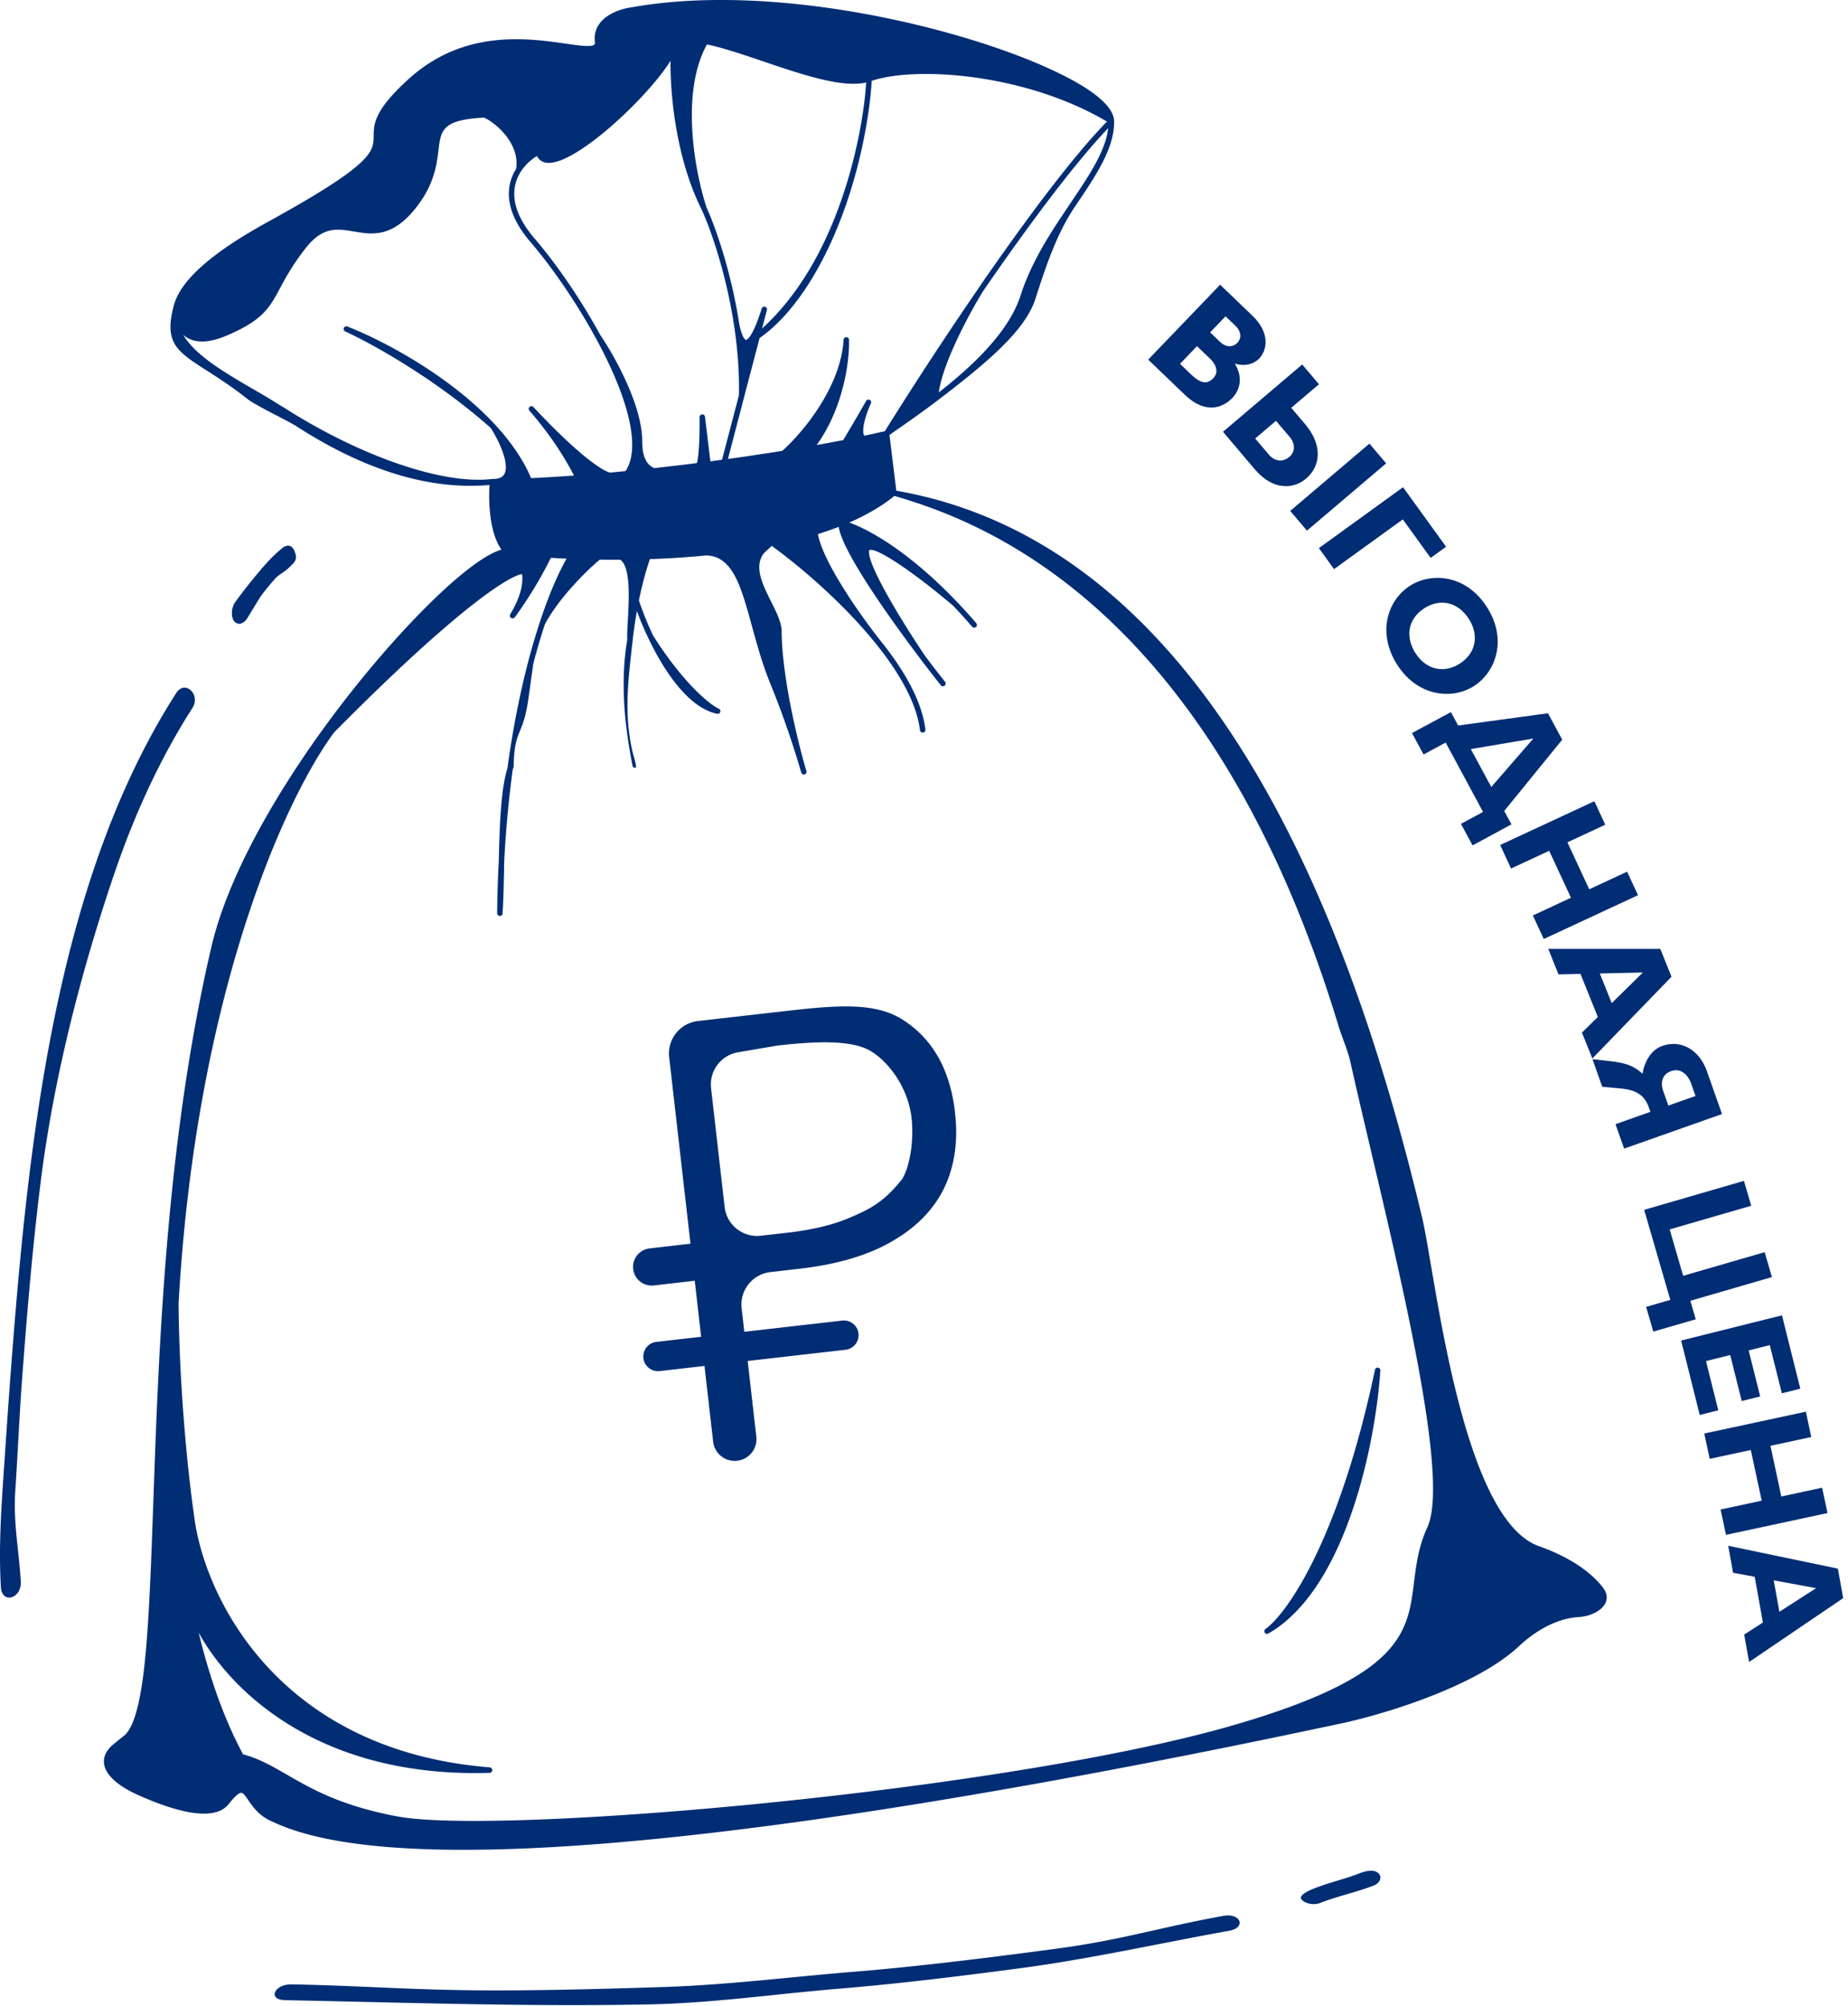 <svg xmlns="http://www.w3.org/2000/svg" fill="none" viewBox="0 0 141 153"><g fill="#002D74" clip-path="url(#clip0_1_2826)"><path d="M96.676 124.626c.037 0 .07-.01.102-.028 5.952-3.41 8.186-14.612 8.54-20.057a.205.205 0 0 0-.177-.218.206.206 0 0 0-.232.162c-2.709 12.832-6.649 18.542-8.354 19.769a.211.211 0 0 0-.056.279c.038.06.107.097.177.097v-.004z"/><path d="M122.313 121.109c-.995-1.292-2.69-2.388-4.902-3.174-4.864-1.733-7.048-14.495-8.219-21.353-.283-1.644-.501-2.945-.701-3.777-1.134-4.753-2.388-9.246-3.722-13.353v-.004c-8.153-25.093-20.396-39.226-36.383-42.019l-.455-3.712v-.005l-.065-.534c.246-.176.516-.367.808-.567a87.961 87.961 0 0 0 2.84-2.049c3.763-2.87 6.699-5.324 7.484-7.758.84-2.625 1.663-5.041 3.03-7.058 1.607-2.379 3-4.432 2.977-6.495v-.01c-.01-.561-.418-1.184-1.226-1.848C79.286 3.676 61.17-1.765 48.199.558c-.246.028-1.105.168-1.844.665-.73.497-1.064 1.18-.966 1.974.018.144-.028.19-.042.205-.214.209-1.157.074-2.16-.07-2.914-.418-7.792-1.124-11.997 2.686-2.662 2.41-2.671 3.452-2.68 4.371-.014 1.18-.024 2.114-8.066 6.533-4.311 2.37-6.662 4.455-7.182 6.374v.01c-1.055 3.925 1.221 3.66 5.612 7.122.678.534 3.08 1.654 3.772 2.104 5.868 3.787 10.798 4.814 14.705 4.46-.093 1.325.01 3.67.91 4.935-2.857.803-9.77 7.981-14.978 15.629v.004c-2.597 3.815-5.947 9.464-7.169 14.728-3.443 14.803-4.005 30.641-4.414 42.205-.153 4.353-.288 8.116-.543 11.099v.009c-.214 2.523-.627 5.966-1.705 6.807-.312.241-.586.464-.823.664-.53.451-.762.948-.687 1.473.158 1.12 1.658 1.956 2.541 2.351 2.537 1.147 5.808 2.197 6.97.711.445-.567.766-.855.952-.855h.004c.154.004.33.26.53.553.344.501.813 1.189 1.756 1.607l.218.098c3.16 1.468 8.191 2.09 14.45 2.09 17.455 0 44.448-4.836 66.907-9.626 3.261-.688 10.3-2.806 13.599-5.882 1.863-1.738 3.531-2.184 4.604-2.249.929-.06 1.765-.506 2.025-1.082.117-.26.182-.669-.185-1.143v-.009zm-20.197-42.883c.288.948.711 1.849.925 2.815 2.495 11.188 7.847 31.143 5.868 35.449-.683 1.487-.855 2.872-1.022 4.21-.479 3.833-.888 7.145-13.715 10.876-17.39 5.06-56.022 8.437-63.846 6.978-4.311-.803-6.579-2.114-8.404-3.168-1.143-.66-2.133-1.236-3.378-1.571-1.375-2.55-2.509-5.663-3.387-9.282 2.565 4.655 9.408 11.094 22.199 10.695.111 0 .2-.093.2-.205a.208.208 0 0 0-.191-.213c-16.229-1.297-21.85-13.153-22.561-19.249-.381-2.546-1.12-9.194-1.18-16.126 1.329-23.514 8.075-38.437 11.861-43.561 9.669-9.77 13.483-11.991 14.347-12.08.116.832-.186 1.859-.901 3.062a.207.207 0 0 0 .065.279c.093.06.218.037.283-.051a31 31 0 0 0 2.75-4.535c.39.023.79.047 1.2.065-.66 1.143-1.395 2.88-2.04 4.837v.009a48.941 48.941 0 0 0-.897 3.043c-.53 2.03-1.12 4.753-1.58 8.126-.497 1.552-.594 4.372-.655 7.025a90.203 90.203 0 0 0-.125 4 .21.21 0 0 0 .2.21c.13 0 .209-.08.213-.191.06-.832.084-1.984.112-3.206l.014-.8c.135-2.555.367-4.873.646-6.945l.074-.232c.042-2.955.715-2.23 1.133-5.246.098-.697.214-1.556.372-2.643.274-1.05.572-2.059.883-2.997 1.11-2.049 3.182-4.08 4.181-4.916.507.01 1.027.01 1.547.005.828.488.683 3.08.595 4.637-.032.604-.065 1.129-.042 1.459-.464 2.732-.353 5.817.4 9.617.023.111.13.181.246.158.112-.023-.223-1.11-.246-1.222-.641-2.839-.372-5.148.014-8.52v-.01c.084-.739.19-1.477.32-2.202.247.673.549 1.394.878 2.077.92 1.932 2.825 5.25 5.241 5.76a.211.211 0 0 0 .242-.134.212.212 0 0 0-.112-.256c-.72-.334-2.69-1.928-5.003-5.56a23.528 23.528 0 0 1-1.092-2.7c.316-1.538.646-2.593.84-3.15a68.964 68.964 0 0 0 4.307-.279c2.946.079 2.95 5.027 4.874 9.766a68.765 68.765 0 0 1 2.216 6.29c.051.186.103.354.149.507a.203.203 0 0 0 .255.14.205.205 0 0 0 .14-.256l-.149-.502c-.241-.86-1.668-6.086-1.742-10.021.126-1.72-2.657-4.377-1.361-6.087l.604-.566c2.24 1.621 5.473 4.4 7.912 7.415 2.02 2.5 3.164 4.734 3.4 6.643a.207.207 0 0 0 .233.182.21.21 0 0 0 .181-.233c-.241-1.988-1.417-4.293-3.489-6.853-1.487-1.881-4.325-5.914-4.711-8.051a31.189 31.189 0 0 0 1.584-.553c.33 2.095 4.465 7.73 6.3 10.156.544.72 1.055 1.375 1.492 1.924a.204.204 0 0 0 .292.032c.089-.07.107-.2.033-.293a90.366 90.366 0 0 1-1.482-1.914c-1.826-2.69-4.479-7.057-4.316-8.08.009-.046.018-.05.037-.055.534-.214 3.345 1.668 6.388 4.256.483.506.966 1.04 1.436 1.589a.207.207 0 0 0 .292.023.207.207 0 0 0 .024-.293 40.689 40.689 0 0 0-1.455-1.607c-3.586-3.764-6.63-5.496-8.232-6.068 1.347-.59 2.504-1.268 3.442-2.03 7.058 2.04 24.234 8.67 33.874 40.392v.005zm-27.462-56.23a290.831 290.831 0 0 0-7.141 10.894c-.502.116-1.022.232-1.556.344-.233-.251-.024-1.334.492-2.463a.21.21 0 0 0-.093-.269.205.205 0 0 0-.274.084 172.27 172.27 0 0 1-1.742 2.982c-.66.13-1.338.256-2.03.377 2.058-2.848 2.518-6.454 2.466-8.024 0-.111-.092-.2-.204-.2-.111 0-.2.084-.209.195-.204 3.601-3.122 7.095-4.678 8.475-.962.153-1.938.302-2.918.446h-.01c-.404.06-.813.116-1.217.172l1.245-4.758v-.01l1.171-4.455C61.761 23.13 64.99 16.56 66.19 9.02v-.01c.163-1.008.27-1.988.32-2.847C70 5.014 78.335 5.646 84.458 9.274c-2.946 3.016-6.941 8.554-9.808 12.717l.005.004zM53.947 3.392c1.194.246 2.685.748 4.26 1.282 2.974 1.008 6.044 2.049 7.88 1.617a27.461 27.461 0 0 1-.307 2.653v.009c-.525 3.28-2.3 11.257-7.638 16.107l.372-1.407a.206.206 0 0 0-.144-.251.203.203 0 0 0-.256.14c-.753 2.401-1.19 2.392-1.199 2.383-.009 0-.255-.023-.501-1.152-.576-3.782-1.705-7.174-2.5-8.93-.897-2.718-2.02-8.753.023-12.447l.01-.004zM40.97 11.904c.163.325.456.506.855.52h.051c2.235 0 7.592-5.06 9.283-7.786-.023 2.676.437 7.48 2.383 11.364.786 1.733 1.9 5.087 2.468 8.832v.005c.283 1.863.408 3.656.367 5.324l-1.288 4.906c-.297.042-.594.079-.887.12l-.413-3.395c-.014-.112-.112-.205-.219-.182a.209.209 0 0 0-.195.21c.023 1.71-.083 3.261-.214 3.503-.59.074-1.18.148-1.765.213h-.01l-1.444.168c-.78-.27-.948-1.26-.943-2.05.009-2.69-2.077-6.457-3.188-8.083-1.435-2.63-3.303-5.38-5.008-7.36-1.245-1.45-1.752-2.806-1.505-4.042.209-1.064.966-1.844 1.668-2.267h.004zm40.709 3.591c-1.38 2.045-2.95 4.358-3.81 7.04-.73 2.271-2.774 4.692-6.24 7.396.307-2.244 2.29-5.952 3.369-7.708 2.787-4.051 6.657-9.413 9.557-12.451-.205 1.765-1.455 3.614-2.88 5.723h.004zM21.54 31.022a53.475 53.475 0 0 0-2.23-1.342c-2.193-1.278-4.437-2.593-5.339-4.15.06.056.121.108.19.154.735.52 1.803.488 3.183-.107 2.718-1.17 3.206-2.081 4.02-3.591.422-.785.947-1.761 1.946-3.043 1.32-1.691 2.42-1.5 3.698-1.283 1.352.228 2.895.498 4.706-1.784 1.422-1.784 1.603-3.298 1.738-4.404.186-1.547.283-2.332 3.48-2.5 1.008.456 2.76 2.077 2.444 3.917a3.515 3.515 0 0 0-.483 1.199c-.27 1.366.269 2.843 1.598 4.395 1.686 1.96 3.54 4.688 4.962 7.294 2.602 4.776 3.428 8.465 2.272 10.156l-1.139.112h-.009c-.325 0-2.049-.902-5.877-4.995a.205.205 0 1 0-.307.274c1.39 1.599 2.532 3.262 3.401 4.948-.307.024-.609.047-.906.065h-.01c-.83.056-1.62.103-2.355.135-.585-1.375-1.519-2.755-2.769-4.102l-.004-.005c-3.257-3.512-8.094-6.212-11.244-7.461a.21.21 0 0 0-.27.111.206.206 0 0 0 .108.27c1.993.905 6.876 3.605 11.099 7.359.771 1.212 1.422 2.82 1.04 3.512-.139.256-.422.377-.859.377h-.005-.065c-3.754.469-10.179-1.761-16.005-5.52l-.01.01z"/><path d="M72.87 84.874c-.367-3.233-1.673-5.58-3.917-7.043-2.211-1.468-5.315-1.134-9.51-.655l-6.193.706a2.493 2.493 0 0 0-2.193 2.755l1.626 14.23-3.122.359a1.421 1.421 0 1 0 .325 2.825l3.122-.358.488 4.274-3.42.39a1.12 1.12 0 1 0 .256 2.226l3.42-.391.66 5.771c.101.91.924 1.566 1.834 1.459a1.656 1.656 0 0 0 1.46-1.84l-.66-5.77 7.47-.855a1.12 1.12 0 0 0 .985-1.241 1.119 1.119 0 0 0-1.24-.985l-7.471.855-.204-1.798a2.487 2.487 0 0 1 2.192-2.755L61 96.777c2.848-.325 5.185-1.012 7.011-2.062 1.858-1.055 3.192-2.407 4.01-4.056.813-1.682 1.096-3.61.845-5.785h.005zm-4.042 5.07c-1.46 1.839-2.574 2.322-3.898 2.898-1.297.572-2.923.967-4.874 1.19l-2.012.227a2.487 2.487 0 0 1-2.755-2.193l-1.036-9.064a2.49 2.49 0 0 1 2.058-2.736l3.002-.512c2.848-.325 5.686-.464 7.15.437 1.463.901 2.834 2.885 3.085 5.064.19 1.664-.093 3.647-.716 4.688h-.004zM100.741 145.147c1.306-.506 2.76-.818 4.065-1.319.47-.182.679-.623.372-.934-.307-.311-.901-.209-1.403-.019-1.306.507-2.174.655-3.48 1.162-.47.181-1.278.557-.975.869.302.311.919.436 1.417.246l.004-.005zM21.75 152.567c9.24.186 18.505.506 27.75.325 4.893-.098 9.627-.794 14.473-1.194 4.58-.381 9.115-.938 13.659-1.538 5.459-.715 10.755-1.914 16.15-2.885 1.324-.237.887-1.375-.433-1.138-4.743.855-7.772 1.835-12.572 2.481-4.58.618-10.732 1.389-15.36 1.761-4.72.376-9.863 1.022-14.611 1.18-4.632.153-10.505.316-15.137.251-5.148-.075-8.251-.344-13.399-.446-1.357-.028-1.877 1.175-.525 1.203h.005zM1.586 120.639c-.144-2.471-.585-4.474-.418-6.959.176-2.593.306-5.622.497-8.215.376-5.064.785-9.989 1.403-15.03.985-8.065 3.099-16.293 5.668-23.834 1.543-4.525 3.508-8.794 5.942-12.59.665-1.036-.566-2.184-1.226-1.157C4.42 66.927 2.24 86.198.898 103.64c-.232 3.01-.436 6.025-.64 9.036-.191 2.797-.354 5.594-.191 8.381.079 1.32 1.593.892 1.519-.422v.004zM18.827 47.218c.748-1.194.939-1.589 1.287-2.03.154-.195.312-.386.465-.576.13-.158-.107.125.014-.014.042-.046.079-.093.12-.14.07-.083.14-.162.214-.246.465-.53.604-.371 1.399-1.184.325-.335.302-.6.14-1.004-.187-.464-.554-.51-.925-.218-.525.418-1.018.934-1.496 1.477a41.643 41.643 0 0 0-2.1 2.644c-.293.4-.335 1.12-.093 1.435.26.344.664.274.98-.148l-.005.004zM95.56 24.086c1.353 1.296 1.13 2.616.521 3.252-.46.479-1.17.618-1.872.39.613.99.45 1.966-.19 2.635-.628.655-1.961 1.338-3.63-.26l-2.782-2.672 5.487-5.715 2.472 2.374-.005-.004zm-5.528 3.666l.804.77c.79.758 1.264.814 1.742.321.404-.418.251-.998-.25-1.482l-1-.957-1.296 1.352v-.004zm2.3-2.398l.748.716c.52.497 1.036.38 1.324.079.283-.293.372-.804-.149-1.306l-.748-.715-1.175 1.222v.004zM100.639 29.308l-2.119 1.798 1.036 1.222c1.38 1.621 1.222 3.22.08 4.19-.832.707-2.403 1.032-3.917-.747l-2.407-2.834 6.044-5.134 1.278 1.505h.005zm-4.874 4.14l1.04 1.221c.447.526 1.055.614 1.58.172.442-.376.451-.994.01-1.519l-1.04-1.222-1.585 1.348h-.005zm3.954 7.029l-1.278-1.505 6.045-5.134 1.277 1.505-6.044 5.134zM109.155 42.554l-2.123-2.937-5.246 3.796-1.156-1.603 6.42-4.646 3.285 4.54-1.175.85h-.005zM106.59 50.68c-1.551-2.458-.696-4.934 1.013-6.012 1.622-1.022 4.27-.855 5.864 1.668 1.593 2.527.594 4.985-1.018 6.002-1.719 1.087-4.339.748-5.859-1.658zm5.483-3.462c-.809-1.277-2.156-1.607-3.382-.831-1.227.776-1.51 2.137-.702 3.415.799 1.268 2.151 1.598 3.378.822 1.226-.776 1.51-2.137.71-3.406h-.004zM112.352 64.478l-.883-1.635 1.686-.91-2.852-5.292-1.687.91-.883-1.635 2.969-1.598.553 1.022 6.853-.934 1.087 2.016-4.423 5.436.553 1.022-2.969 1.603-.004-.005zm-.131-7.34l1.561 2.894 3.211-3.698-4.772.804zM117.787 71.624l-.831-1.793 2.908-1.353-1.663-3.581-2.909 1.352-.831-1.794 7.187-3.34.832 1.793-2.89 1.343 1.668 3.582 2.89-1.343.831 1.793-7.187 3.34h-.005zM121.495 80.74l-.795-1.975 1.213-1.19-1.324-3.289-1.677.037-.781-1.942h8.549l.855 2.123-6.035 6.23-.005.005zm3.861-6.56l-3.294.074.91 2.262 2.379-2.337h.005zM131.391 84.977l-7.471 2.638-.66-1.862 2.663-.944-.135-.38c-.335-.944-1.05-1.292-2.058-1.395l-1.482-.139-.744-2.105 1.269.144c1.333.145 1.909.386 2.55.972.149-.939.66-1.826 1.505-2.124 1.469-.52 2.844.34 3.401 1.915l1.157 3.275.005.005zm-2.026-1.38l-.334-.943c-.247-.702-.818-1.204-1.52-.953-.775.274-.799.985-.617 1.5l.399 1.13 2.072-.73v-.004zM128.97 99.217l.414 1.417-3.238.938-.549-1.886 1.845-.534-1.993-6.867 7.614-2.212.553 1.9-6.221 1.803 1.027 3.54 6.221-1.802.553 1.9-6.221 1.807-.005-.004zM129.686 107.928l-1.417-5.673 7.694-1.923 1.398 5.593-1.408.354-.92-3.675-1.612.404.878 3.507-1.407.354-.879-3.508-1.849.46.939 3.754-1.413.353h-.004zM131.693 117.076l-.414-1.933 3.136-.674-.831-3.865-3.136.674-.414-1.933 7.75-1.663.413 1.932-3.113.669.827 3.866 3.113-.669.414 1.933-7.75 1.663h.005zM133.454 126.772l-.377-2.091 1.431-.919-.627-3.49-1.649-.306-.372-2.058 8.368 1.742.404 2.253-7.178 4.869zm5.115-5.631l-3.238-.599.432 2.402 2.806-1.803z"/></g><defs><clipPath id="clip0_1_2826"><path fill="#fff" d="M0 0h141v153H0z"/></clipPath></defs></svg>